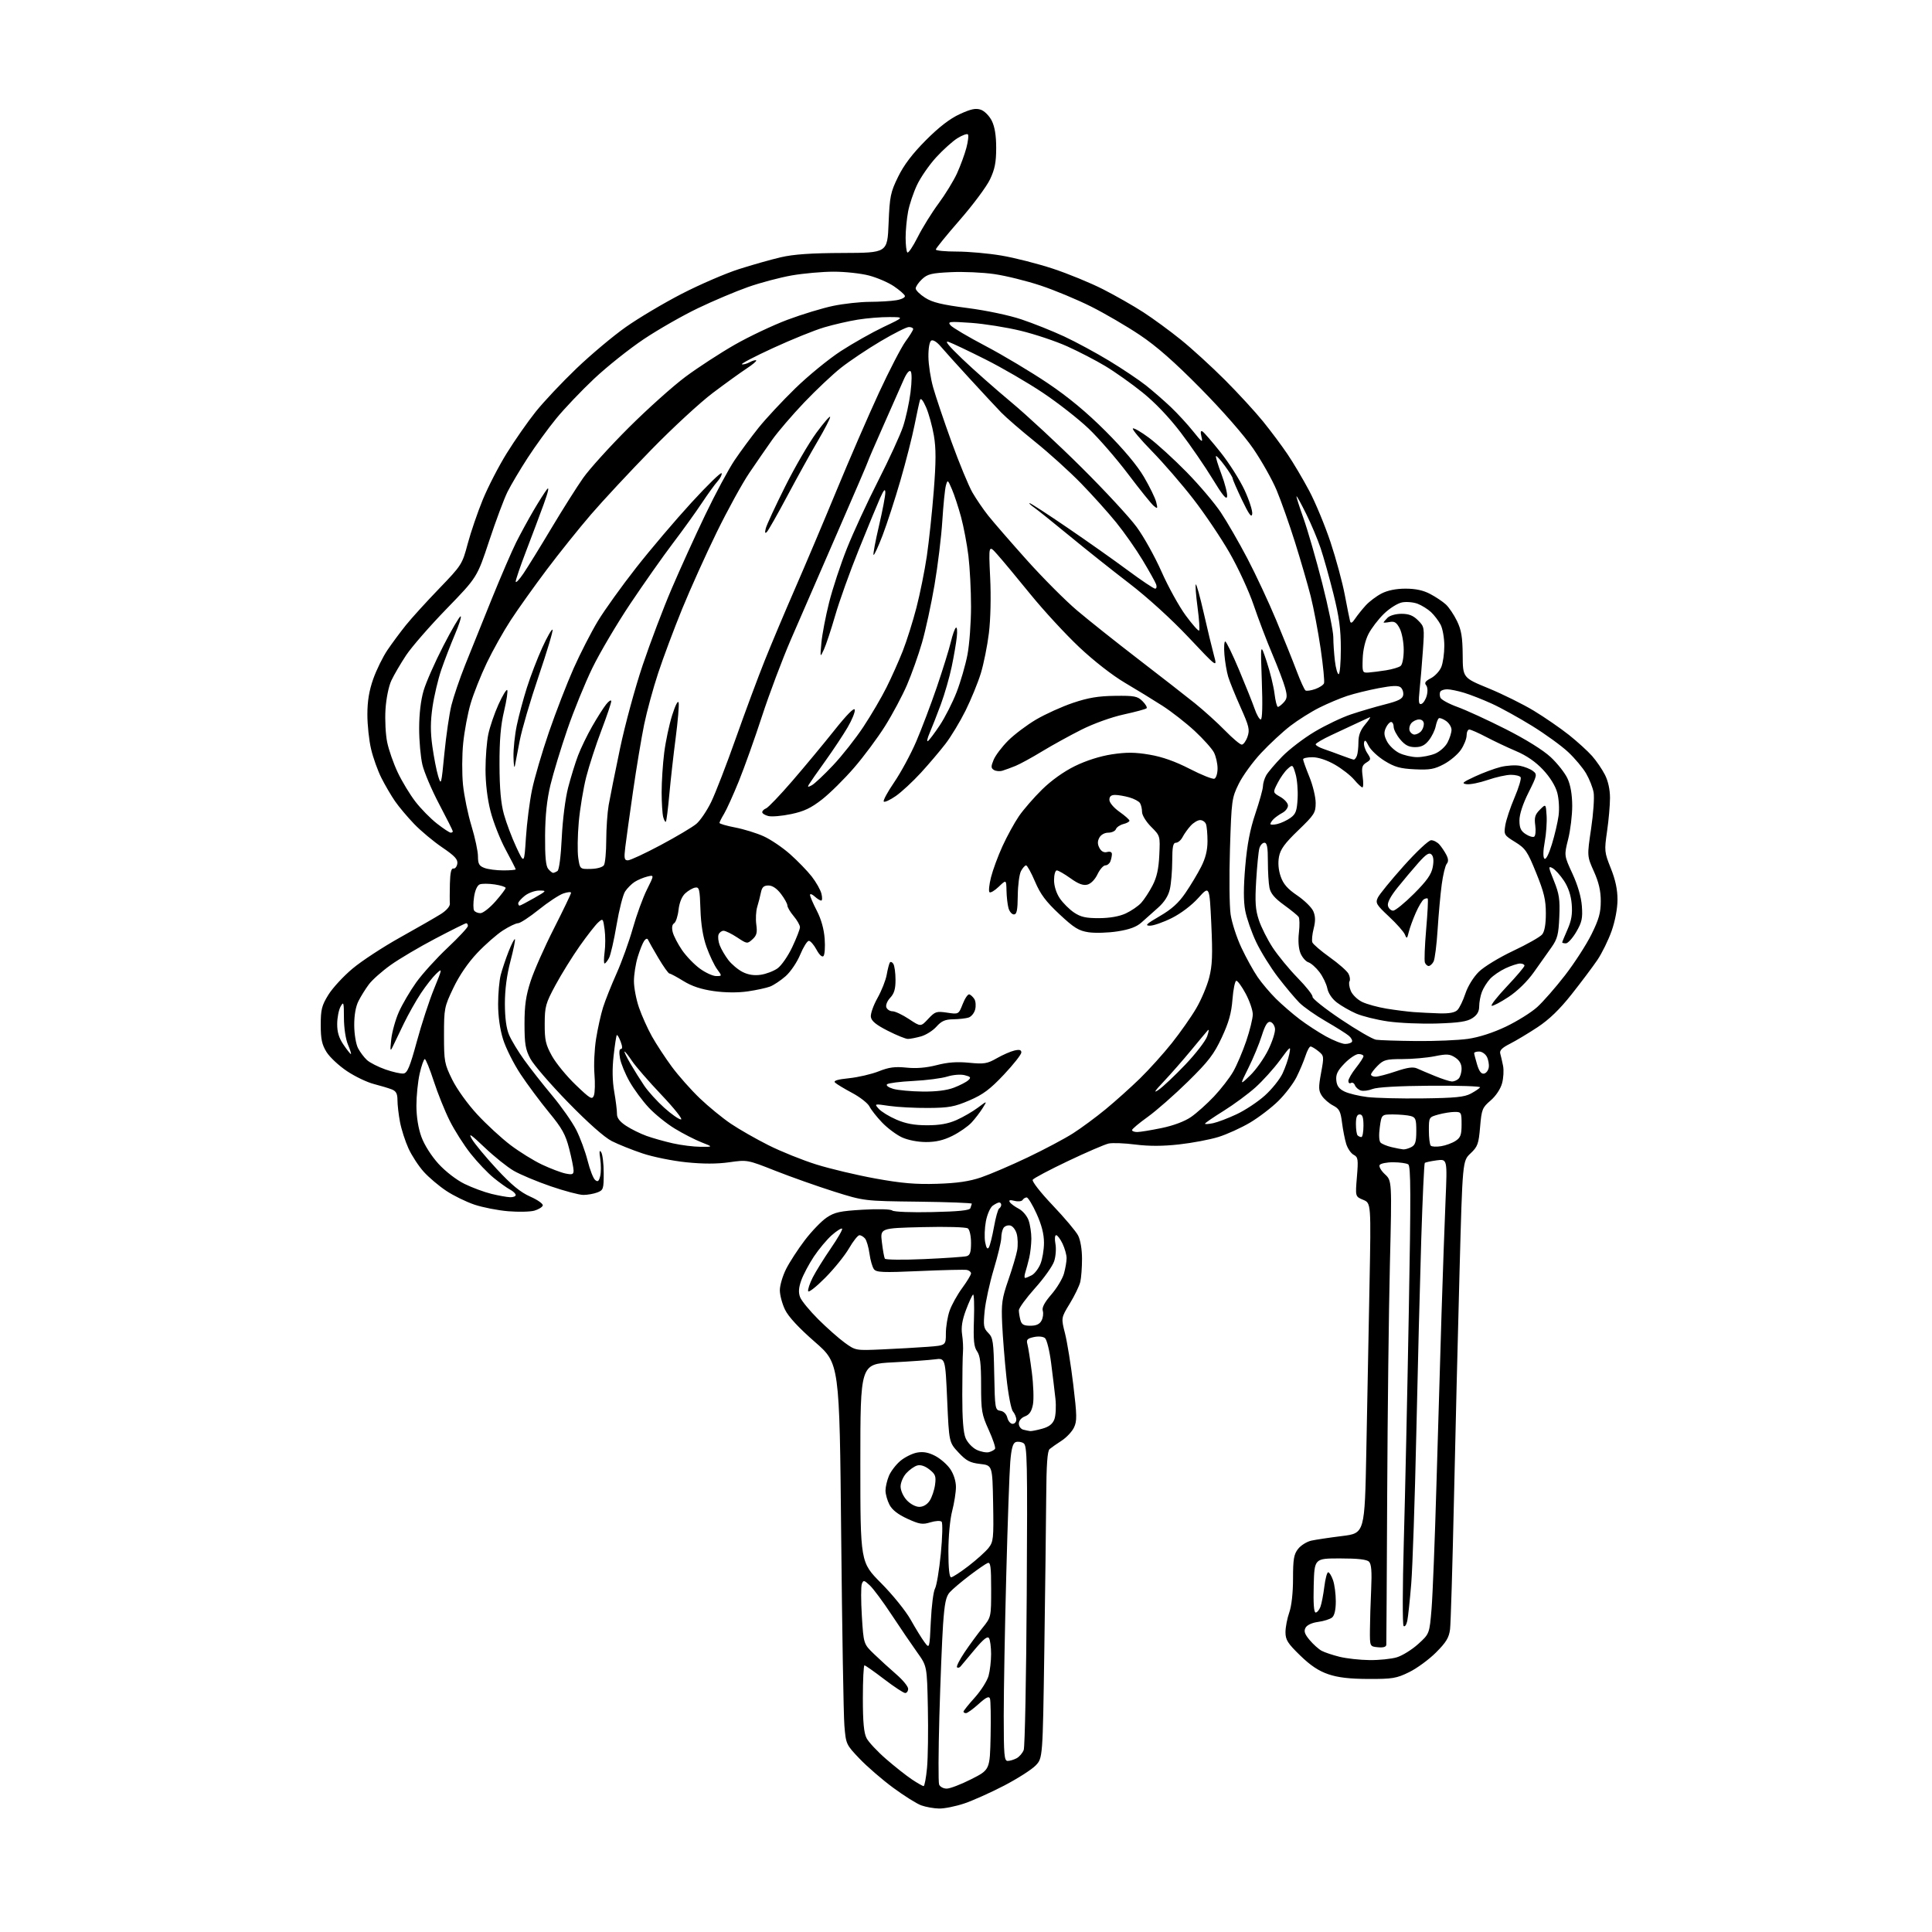 <?xml version="1.0" encoding="UTF-8" standalone="no"?>
<svg 
  version="1.1" 
  xmlns="http://www.w3.org/2000/svg" 
  xmlns:xlink="http://www.w3.org/1999/xlink" 
  xmlns:svg="http://www.w3.org/2000/svg"
  xmlns:rdf="http://www.w3.org/1999/02/22-rdf-syntax-ns#"
  xmlns:cc="http://creativecommons.org/ns#"
  xmlns:dc="http://purl.org/dc/elements/1.1/"
  viewBox="0 0 768 768"
  width="768"
  height="768"
>
<style>svg {background-color: white; }</style>"
<path stroke="none" fill="black" fill-rule="evenodd" d="M373.28,718.92C371.20,718.88 368.01,718.31 366.19,717.65C364.38,716.99 359.34,713.83 355.00,710.62C350.66,707.42 344.67,702.24 341.69,699.11C336.34,693.51 336.27,693.34 335.66,685.97C335.32,681.86 334.75,647.78 334.38,610.23C333.72,541.97 333.72,541.97 323.93,533.44C317.53,527.86 313.42,523.43 312.07,520.64C310.93,518.29 310.00,514.80 310.00,512.88C310.00,510.96 311.12,507.17 312.49,504.45C313.86,501.73 317.21,496.57 319.93,493.00C322.65,489.43 326.56,485.38 328.61,484.00C331.79,481.87 333.92,481.41 342.92,480.88C349.08,480.52 354.00,480.65 354.69,481.20C355.36,481.74 362.33,482.01 370.61,481.82C381.10,481.59 385.45,481.15 385.74,480.27C385.97,479.60 386.23,478.80 386.32,478.49C386.42,478.19 376.82,477.82 365.00,477.68C343.50,477.43 343.50,477.43 331.50,473.65C324.90,471.56 314.45,467.86 308.28,465.43C297.09,461.01 297.05,461.00 289.87,462.02C284.98,462.71 279.49,462.71 272.77,462.02C267.33,461.47 259.51,459.88 255.38,458.49C251.26,457.11 245.77,454.91 243.19,453.60C240.26,452.11 233.76,446.36 225.83,438.22C218.86,431.07 212.11,423.26 210.83,420.86C208.87,417.18 208.51,415.02 208.50,407.00C208.50,399.64 209.05,395.81 210.94,390.00C212.28,385.88 216.44,376.47 220.19,369.10C223.93,361.73 227.00,355.34 227.00,354.90C227.00,354.46 225.61,354.59 223.90,355.18C222.20,355.78 217.81,358.67 214.15,361.62C210.49,364.56 206.80,366.98 205.95,366.99C205.09,366.99 202.39,368.28 199.95,369.85C197.50,371.42 192.90,375.45 189.72,378.81C186.06,382.68 182.58,387.76 180.22,392.71C176.62,400.24 176.50,400.86 176.50,411.52C176.50,421.94 176.68,422.90 179.76,429.16C181.61,432.92 185.90,438.89 189.72,443.01C193.40,446.99 199.35,452.47 202.93,455.18C206.51,457.89 212.15,461.39 215.47,462.95C218.79,464.51 222.96,466.10 224.75,466.48C227.48,467.05 228.00,466.87 228.01,465.33C228.01,464.32 227.23,460.42 226.26,456.65C224.81,450.97 223.42,448.48 218.20,442.15C214.74,437.94 209.66,431.12 206.93,427.00C204.20,422.88 201.07,416.64 199.98,413.14C198.73,409.13 198.00,403.97 198.01,399.14C198.01,394.94 198.48,389.70 199.06,387.50C199.64,385.30 201.04,381.12 202.18,378.21C203.33,375.31 204.45,373.12 204.68,373.35C204.91,373.58 204.11,377.53 202.90,382.13C201.45,387.64 200.70,393.41 200.70,399.00C200.71,404.63 201.27,408.81 202.36,411.37C203.26,413.51 205.98,418.01 208.41,421.37C210.83,424.74 215.82,431.10 219.51,435.50C223.19,439.90 227.49,446.04 229.07,449.15C230.64,452.26 232.67,457.76 233.58,461.37C234.49,464.99 235.83,468.45 236.57,469.06C237.63,469.94 238.06,469.61 238.58,467.54C238.94,466.09 238.96,463.01 238.61,460.70C238.16,457.75 238.27,456.94 238.97,458.00C239.52,458.82 239.98,462.55 239.98,466.27C240.00,472.63 239.84,473.11 237.43,474.02C236.02,474.56 233.53,475.00 231.89,475.00C230.25,475.00 224.41,473.45 218.90,471.56C213.39,469.67 206.77,466.89 204.19,465.39C201.61,463.89 196.39,459.70 192.59,456.08C187.11,450.86 186.07,450.18 187.58,452.79C188.63,454.60 193.07,459.96 197.46,464.70C203.35,471.05 206.86,473.93 210.80,475.68C213.74,476.98 215.98,478.57 215.76,479.22C215.55,479.86 214.05,480.78 212.43,481.25C210.82,481.72 206.14,481.82 202.04,481.49C197.93,481.15 191.88,479.97 188.59,478.86C185.30,477.75 180.25,475.28 177.38,473.37C174.50,471.46 170.48,468.06 168.46,465.82C166.43,463.58 163.70,459.40 162.39,456.55C161.09,453.69 159.56,448.96 159.01,446.04C158.45,443.12 158.00,439.20 158.00,437.34C158.00,434.76 157.46,433.74 155.75,433.06C154.51,432.57 151.30,431.60 148.61,430.91C145.92,430.23 141.11,427.92 137.91,425.78C134.72,423.65 131.07,420.24 129.80,418.20C127.97,415.25 127.50,413.07 127.50,407.43C127.50,401.30 127.90,399.70 130.53,395.45C132.19,392.76 136.52,388.06 140.15,385.03C143.77,381.99 152.31,376.40 159.12,372.61C165.93,368.81 173.18,364.65 175.24,363.35C177.43,361.97 178.91,360.27 178.83,359.24C178.75,358.28 178.75,354.69 178.84,351.25C178.95,346.91 179.37,345.08 180.23,345.25C180.90,345.39 181.60,344.52 181.79,343.33C182.05,341.62 180.77,340.24 175.81,336.87C172.34,334.52 167.31,330.32 164.64,327.55C161.97,324.77 158.54,320.70 157.03,318.50C155.51,316.30 153.08,312.15 151.63,309.27C150.17,306.39 148.32,301.22 147.51,297.77C146.69,294.32 146.03,288.12 146.04,284.00C146.04,278.71 146.73,274.55 148.37,269.89C149.66,266.26 152.20,261.08 154.03,258.39C155.85,255.70 159.15,251.25 161.36,248.50C163.57,245.75 169.50,239.22 174.54,234.00C183.52,224.68 183.74,224.34 185.92,216.15C187.15,211.55 189.84,203.68 191.90,198.65C193.96,193.62 198.24,185.32 201.42,180.20C204.59,175.09 209.77,167.66 212.93,163.70C216.09,159.74 223.38,152.00 229.12,146.50C234.86,141.00 243.71,133.57 248.78,130.00C253.85,126.42 263.86,120.48 271.01,116.79C278.16,113.11 288.36,108.70 293.67,107.00C298.98,105.30 306.51,103.17 310.41,102.26C315.49,101.08 322.49,100.60 335.12,100.56C352.75,100.50 352.75,100.50 353.23,88.76C353.67,78.02 353.99,76.45 357.02,70.26C359.31,65.58 362.70,61.11 368.04,55.75C373.28,50.49 377.61,47.15 381.53,45.36C386.00,43.31 387.88,42.92 389.90,43.62C391.35,44.12 393.28,46.07 394.25,48.01C395.43,50.38 396.00,53.85 396.00,58.81C396.00,64.51 395.46,67.27 393.54,71.31C392.19,74.17 386.79,81.42 381.54,87.44C376.29,93.46 372.00,98.74 372.00,99.19C372.00,99.63 375.75,100.00 380.32,100.00C384.90,100.00 392.89,100.71 398.07,101.59C403.26,102.46 412.44,104.80 418.48,106.78C424.51,108.77 433.52,112.46 438.48,114.99C443.45,117.52 450.66,121.63 454.51,124.13C458.35,126.62 465.06,131.53 469.42,135.05C473.77,138.56 481.64,145.75 486.92,151.03C492.19,156.31 499.03,163.75 502.11,167.56C505.20,171.38 509.57,177.23 511.82,180.57C514.08,183.90 517.95,190.43 520.42,195.08C522.89,199.72 526.70,208.92 528.90,215.51C531.09,222.10 533.65,231.55 534.58,236.50C535.52,241.45 536.46,246.14 536.67,246.92C536.96,247.94 537.53,247.66 538.69,245.92C539.58,244.59 541.48,242.22 542.90,240.66C544.33,239.10 547.17,236.96 549.21,235.91C551.61,234.68 554.98,234.00 558.72,234.00C562.70,234.00 565.79,234.66 568.51,236.11C570.71,237.26 573.51,239.14 574.74,240.27C575.97,241.40 577.97,244.37 579.18,246.86C580.92,250.46 581.38,253.27 581.44,260.41C581.50,269.42 581.50,269.42 591.75,273.63C597.38,275.95 605.48,279.96 609.75,282.55C614.01,285.13 620.27,289.45 623.66,292.13C627.04,294.82 631.20,298.61 632.90,300.54C634.60,302.47 636.89,305.83 637.99,307.99C639.25,310.44 640.00,313.89 640.00,317.16C640.00,320.04 639.48,326.02 638.83,330.46C637.71,338.22 637.77,338.76 640.33,345.18C642.17,349.77 642.99,353.65 642.98,357.67C642.97,361.17 642.03,366.14 640.63,370.11C639.34,373.74 636.80,378.92 634.98,381.61C633.16,384.30 628.56,390.42 624.77,395.21C619.99,401.26 615.84,405.27 611.19,408.34C607.51,410.77 602.56,413.73 600.20,414.93C597.10,416.49 596.03,417.57 596.37,418.80C596.64,419.73 597.14,421.93 597.49,423.68C597.84,425.44 597.66,428.58 597.08,430.67C596.46,432.92 594.59,435.71 592.51,437.49C589.23,440.30 588.96,441.00 588.36,448.00C587.79,454.73 587.40,455.81 584.55,458.50C581.38,461.50 581.38,461.50 580.19,505.50C579.53,529.70 578.53,570.65 577.96,596.50C577.39,622.35 576.70,645.37 576.42,647.65C576.01,650.98 574.89,652.83 570.82,656.90C568.02,659.70 563.22,663.21 560.15,664.71C555.14,667.17 553.52,667.44 544.04,667.41C536.52,667.39 531.94,666.86 528.07,665.55C524.21,664.25 520.95,662.08 516.82,658.06C511.87,653.25 511.00,651.87 511.00,648.83C511.00,646.86 511.68,643.34 512.50,641.00C513.42,638.40 514.00,633.17 514.00,627.51C514.00,619.77 514.33,617.86 516.01,615.71C517.12,614.30 519.48,612.83 521.26,612.43C523.04,612.04 528.55,611.21 533.50,610.60C542.50,609.49 542.50,609.49 543.14,576.49C543.49,558.35 544.06,528.82 544.40,510.87C545.02,478.25 545.02,478.25 541.88,476.95C538.74,475.65 538.74,475.65 539.39,467.87C539.98,460.82 539.86,459.99 538.10,459.05C537.03,458.48 535.71,456.55 535.15,454.76C534.59,452.97 533.84,449.13 533.47,446.23C532.91,441.74 532.37,440.73 529.91,439.45C528.32,438.63 526.32,436.89 525.46,435.59C524.12,433.53 524.08,432.31 525.15,426.48C526.36,419.92 526.33,419.69 524.09,417.87C522.82,416.84 521.41,416.00 520.97,416.00C520.52,416.00 519.61,417.69 518.94,419.75C518.27,421.81 516.67,425.60 515.39,428.17C514.10,430.74 510.84,435.02 508.14,437.67C505.44,440.33 500.37,444.20 496.87,446.28C493.36,448.35 487.74,450.91 484.36,451.96C480.99,453.01 473.96,454.34 468.73,454.92C462.24,455.65 456.76,455.66 451.37,454.98C447.04,454.42 442.25,454.24 440.71,454.57C439.18,454.90 431.91,458.03 424.56,461.53C417.21,465.02 410.89,468.37 410.52,468.97C410.14,469.59 413.62,474.04 418.42,479.09C423.14,484.05 427.71,489.47 428.56,491.12C429.49,492.92 430.12,496.69 430.12,500.40C430.12,503.84 429.81,507.97 429.43,509.58C429.04,511.18 427.17,515.06 425.26,518.19C421.79,523.88 421.79,523.88 423.37,530.09C424.23,533.51 425.71,542.65 426.64,550.41C428.12,562.71 428.16,564.90 426.92,567.47C426.14,569.10 423.93,571.45 422.00,572.70C420.07,573.94 417.94,575.44 417.25,576.02C416.34,576.79 415.97,582.08 415.88,595.29C415.81,605.31 415.47,632.71 415.13,656.19C414.50,698.87 414.50,698.87 411.69,701.80C410.14,703.42 404.52,707.01 399.19,709.79C393.86,712.56 386.70,715.77 383.28,716.92C379.86,718.06 375.36,718.97 373.28,718.92zM376.33,711.00C377.65,711.00 382.05,709.31 386.11,707.25C393.50,703.50 393.50,703.50 393.78,690.05C393.93,682.65 393.82,675.97 393.52,675.19C393.12,674.15 391.94,674.72 388.99,677.39C386.79,679.38 384.55,681.00 384.00,681.00C383.45,681.00 383.00,680.73 383.00,680.40C383.00,680.07 385.01,677.55 387.48,674.82C389.94,672.08 392.41,668.19 392.97,666.17C393.53,664.15 393.98,660.25 393.98,657.50C393.97,654.75 393.60,651.92 393.15,651.20C392.55,650.27 390.97,651.53 387.48,655.70C384.82,658.89 382.28,661.92 381.84,662.43C381.40,662.95 380.76,663.10 380.43,662.77C380.10,662.44 381.45,659.77 383.42,656.83C385.39,653.90 388.58,649.55 390.50,647.17C394.00,642.84 394.00,642.84 394.00,631.82C394.00,622.79 393.75,620.88 392.61,621.32C391.84,621.62 388.58,623.86 385.36,626.32C382.14,628.77 378.63,631.74 377.56,632.93C376.02,634.63 375.47,637.29 374.88,645.79C374.48,651.68 373.82,668.03 373.42,682.12C373.02,696.22 372.97,708.48 373.31,709.37C373.66,710.27 375.01,711.00 376.33,711.00zM367.15,710.00C367.52,710.00 368.13,706.74 368.51,702.75C368.88,698.76 369.03,688.03 368.84,678.90C368.50,662.30 368.50,662.30 364.64,656.90C362.51,653.93 357.95,647.23 354.50,642.00C351.06,636.77 347.12,631.46 345.75,630.20C343.47,628.09 343.20,628.04 342.59,629.64C342.22,630.60 342.23,636.36 342.60,642.44C343.29,653.50 343.29,653.50 347.44,657.50C349.72,659.70 353.71,663.33 356.29,665.57C358.88,667.81 361.00,670.39 361.00,671.32C361.00,672.24 360.47,673.00 359.82,673.00C359.17,673.00 355.41,670.52 351.46,667.50C347.51,664.48 343.99,662.00 343.64,662.00C343.29,662.00 343.00,667.87 343.00,675.05C343.00,684.56 343.40,688.87 344.47,690.94C345.27,692.50 348.76,696.23 352.22,699.23C355.67,702.23 360.29,705.88 362.48,707.34C364.67,708.80 366.77,710.00 367.15,710.00zM400.57,700.00C401.43,700.00 403.02,699.52 404.11,698.94C405.20,698.36 406.48,696.87 406.94,695.65C407.41,694.42 407.95,666.71 408.14,634.07C408.46,580.32 408.34,574.62 406.88,573.70C406.00,573.14 404.58,572.95 403.73,573.27C402.61,573.70 402.02,575.91 401.59,581.18C401.26,585.21 400.54,605.49 400.00,626.25C399.45,647.02 399.00,672.11 399.00,682.00C399.00,697.67 399.20,700.00 400.57,700.00zM544.38,659.91C548.17,659.96 553.06,659.46 555.25,658.81C557.44,658.15 561.26,655.78 563.74,653.54C568.24,649.46 568.24,649.46 569.07,639.48C569.52,633.99 570.39,611.95 571.00,590.50C571.61,569.05 572.52,538.45 573.02,522.50C573.52,506.55 574.25,486.12 574.63,477.10C575.33,460.69 575.33,460.69 571.08,461.26C568.75,461.58 566.63,462.04 566.37,462.29C566.12,462.54 565.49,476.20 564.97,492.63C564.46,509.06 563.57,543.88 563.00,570.00C562.43,596.12 561.52,622.90 560.99,629.50C560.45,636.10 559.74,642.78 559.41,644.35C559.07,645.92 558.42,646.82 557.95,646.35C557.49,645.88 557.53,630.88 558.03,613.00C558.54,595.12 559.43,554.21 560.01,522.08C560.87,474.64 560.83,463.51 559.79,462.85C559.08,462.40 556.39,462.02 553.81,462.02C551.23,462.01 548.81,462.50 548.43,463.11C548.06,463.72 549.00,465.37 550.53,466.79C553.31,469.37 553.31,469.37 552.51,502.43C552.07,520.62 551.58,561.83 551.43,594.00C551.28,626.17 551.12,653.09 551.08,653.81C551.03,654.68 549.90,655.02 547.76,654.81C544.53,654.50 544.53,654.50 544.57,648.00C544.59,644.42 544.81,637.14 545.06,631.80C545.38,624.69 545.15,621.75 544.20,620.80C543.31,619.90 539.75,619.50 532.70,619.50C522.50,619.50 522.50,619.50 522.22,630.25C522.03,637.33 522.29,641.00 522.99,641.00C523.57,641.00 524.43,639.99 524.89,638.75C525.35,637.51 526.05,633.91 526.44,630.75C526.83,627.59 527.52,625.00 527.97,625.00C528.43,625.00 529.30,626.42 529.90,628.15C530.51,629.88 531.00,633.65 531.00,636.53C531.00,639.89 530.48,642.19 529.54,642.97C528.74,643.63 526.24,644.43 524.00,644.73C521.52,645.06 519.55,645.98 518.97,647.06C518.23,648.43 518.63,649.59 520.61,651.95C522.04,653.65 524.18,655.57 525.36,656.21C526.54,656.85 529.75,657.92 532.50,658.60C535.25,659.28 540.60,659.87 544.38,659.91zM370.02,644.48C370.30,638.44 371.05,632.59 371.68,631.48C372.31,630.37 373.35,624.13 373.99,617.61C374.63,611.06 374.77,605.37 374.30,604.90C373.83,604.43 371.84,604.54 369.85,605.15C366.71,606.12 365.53,605.93 360.69,603.72C356.94,602.00 354.63,600.19 353.57,598.14C352.71,596.47 352.00,593.94 352.00,592.52C352.00,591.10 352.61,588.47 353.36,586.67C354.11,584.88 356.15,582.21 357.89,580.74C359.63,579.28 362.61,577.79 364.51,577.43C366.97,576.97 369.04,577.34 371.73,578.73C373.80,579.80 376.51,582.16 377.75,583.98C379.11,585.98 380.00,588.80 380.00,591.10C380.00,593.19 379.32,597.49 378.50,600.66C377.64,603.97 377.00,610.79 377.00,616.71C377.00,623.39 377.38,627.00 378.08,627.00C378.67,627.00 381.79,624.97 385.01,622.49C388.23,620.01 391.81,616.79 392.96,615.33C394.90,612.85 395.03,611.60 394.78,597.58C394.50,582.50 394.50,582.50 389.62,581.94C385.57,581.47 384.11,580.70 381.00,577.37C377.26,573.35 377.26,573.35 376.52,556.58C375.78,539.81 375.78,539.81 371.64,540.36C369.36,540.66 361.76,541.21 354.75,541.57C342.00,542.24 342.00,542.24 342.00,581.63C342.00,621.01 342.00,621.01 350.25,629.31C354.82,633.91 360.06,640.39 362.00,643.85C363.93,647.29 366.40,651.31 367.50,652.79C369.50,655.47 369.50,655.47 370.02,644.48zM365.43,599.00C367.01,599.00 368.56,598.08 369.57,596.54C370.45,595.18 371.41,592.33 371.70,590.20C372.15,586.83 371.85,586.03 369.45,584.14C367.68,582.74 365.94,582.18 364.59,582.56C363.44,582.89 361.49,584.28 360.25,585.64C359.01,587.00 358.00,589.37 358.00,590.91C358.00,592.49 359.06,594.86 360.45,596.35C361.86,597.87 363.98,599.00 365.43,599.00zM393.12,577.26C394.17,576.98 395.26,576.38 395.55,575.93C395.83,575.47 394.70,572.08 393.03,568.41C390.24,562.25 390.00,560.85 390.00,550.58C390.00,542.02 389.63,538.92 388.41,537.18C387.14,535.37 386.89,532.80 387.16,524.55C387.35,518.85 387.19,514.38 386.81,514.61C386.44,514.85 385.16,517.62 383.98,520.77C382.46,524.84 382.02,527.66 382.45,530.50C382.78,532.70 382.94,535.85 382.79,537.50C382.65,539.15 382.52,546.80 382.52,554.50C382.51,563.97 382.93,569.52 383.84,571.67C384.57,573.41 386.53,575.49 388.19,576.30C389.85,577.10 392.07,577.53 393.12,577.26zM409.50,568.88C410.05,568.94 412.21,568.51 414.30,567.93C416.98,567.19 418.40,566.09 419.13,564.19C419.69,562.71 419.88,559.02 419.55,556.00C419.22,552.98 418.45,546.56 417.83,541.76C417.22,536.95 416.12,532.52 415.40,531.92C414.63,531.28 412.79,531.11 410.95,531.51C408.35,532.08 407.92,532.56 408.41,534.35C408.74,535.53 409.53,540.55 410.17,545.50C410.81,550.45 411.01,556.21 410.61,558.30C410.09,561.04 409.21,562.35 407.45,563.02C406.00,563.57 405.00,564.75 405.00,565.90C405.00,566.98 405.79,568.06 406.75,568.31C407.71,568.56 408.95,568.82 409.50,568.88zM402.52,566.00C403.33,566.00 404.00,565.25 404.00,564.33C404.00,563.41 403.40,561.95 402.67,561.08C401.92,560.19 400.78,554.24 400.07,547.50C399.37,540.90 398.61,531.36 398.38,526.31C398.01,518.15 398.28,516.18 400.83,508.81C402.41,504.24 403.99,498.93 404.34,497.00C404.69,495.07 404.61,492.15 404.17,490.50C403.71,488.82 402.56,487.35 401.55,487.15C400.55,486.96 399.36,487.41 398.89,488.15C398.42,488.89 398.02,490.66 398.02,492.09C398.01,493.51 396.67,499.11 395.04,504.53C393.41,509.95 391.79,517.39 391.42,521.07C390.84,527.03 390.99,527.99 392.85,529.85C394.75,531.75 394.97,533.28 395.22,546.22C395.49,559.98 395.58,560.51 397.66,560.81C398.97,560.99 400.05,562.07 400.43,563.56C400.76,564.90 401.70,566.00 402.52,566.00zM350.82,536.40C356.69,536.14 364.76,535.68 368.75,535.38C376.00,534.83 376.00,534.83 376.00,530.04C376.00,527.41 376.67,523.35 377.49,521.02C378.31,518.69 380.56,514.64 382.49,512.01C384.42,509.38 386.00,506.76 386.00,506.19C386.00,505.62 385.25,505.00 384.34,504.82C383.43,504.65 374.99,504.84 365.59,505.26C350.88,505.91 348.34,505.81 347.39,504.50C346.77,503.67 345.98,500.90 345.63,498.34C345.28,495.79 344.49,493.09 343.88,492.35C343.26,491.61 342.25,491.01 341.63,491.02C341.01,491.03 339.15,493.37 337.50,496.22C335.85,499.07 331.61,504.33 328.07,507.90C324.53,511.48 321.47,513.90 321.26,513.28C321.05,512.66 321.87,510.20 323.07,507.82C324.28,505.45 327.52,500.23 330.27,496.23C333.03,492.22 335.04,488.71 334.75,488.41C334.45,488.12 332.62,489.27 330.67,490.98C328.73,492.69 325.52,496.53 323.53,499.51C321.55,502.50 319.29,506.77 318.50,509.00C317.47,511.91 317.35,513.78 318.05,515.64C318.59,517.06 321.84,521.02 325.27,524.44C328.70,527.85 333.44,532.05 335.82,533.77C340.13,536.88 340.13,536.88 350.82,536.40zM409.58,527.00C411.93,527.00 413.26,526.39 414.02,524.96C414.62,523.84 414.85,522.09 414.52,521.06C414.12,519.79 415.19,517.75 417.92,514.59C420.12,512.06 422.38,508.30 422.95,506.24C423.52,504.18 423.99,501.44 423.99,500.15C424.00,498.86 423.27,496.27 422.39,494.40C421.50,492.53 420.35,491.00 419.84,491.00C419.32,491.00 419.19,492.52 419.55,494.43C419.91,496.32 419.68,499.45 419.04,501.37C418.41,503.30 414.99,508.11 411.44,512.06C407.90,516.02 405.01,519.98 405.01,520.87C405.02,521.77 405.30,523.51 405.63,524.75C406.10,526.52 406.95,527.00 409.58,527.00zM407.50,508.00C407.85,508.00 409.04,507.51 410.15,506.92C411.26,506.33 412.81,504.31 413.58,502.45C414.36,500.59 415.00,496.79 415.00,494.01C415.00,490.56 414.07,486.91 412.06,482.48C410.45,478.92 408.67,476.00 408.12,476.00C407.57,476.00 406.84,476.45 406.50,477.00C406.16,477.56 404.71,477.72 403.29,477.36C401.47,476.90 400.91,477.05 401.41,477.86C401.81,478.50 403.40,479.67 404.95,480.48C406.53,481.29 408.27,483.35 408.89,485.12C409.50,486.87 409.99,490.14 409.98,492.40C409.96,494.65 409.58,498.07 409.13,500.00C408.68,501.93 407.98,504.51 407.59,505.75C407.19,506.99 407.15,508.00 407.50,508.00zM367.36,500.51C375.69,500.14 383.29,499.62 384.25,499.35C385.61,498.98 386.00,497.78 386.00,494.06C386.00,491.37 385.45,488.83 384.75,488.32C384.04,487.79 376.21,487.56 366.69,487.80C349.88,488.21 349.88,488.21 350.57,493.85C350.94,496.96 351.47,499.88 351.74,500.34C352.01,500.80 359.04,500.88 367.36,500.51zM393.08,495.87C393.53,495.14 394.45,491.48 395.12,487.73C395.79,483.98 396.71,480.68 397.17,480.40C397.63,480.11 398.00,479.46 398.00,478.94C398.00,478.42 397.64,478.00 397.19,478.00C396.75,478.00 395.58,478.59 394.60,479.30C393.62,480.02 392.40,482.81 391.90,485.51C391.40,488.20 391.27,491.93 391.62,493.80C392.06,496.13 392.52,496.78 393.08,495.87zM202.75,475.91C203.99,475.96 205.00,475.57 205.00,475.04C205.00,474.50 203.99,473.53 202.75,472.88C201.51,472.22 198.57,470.12 196.22,468.20C193.87,466.28 189.76,461.97 187.10,458.61C184.43,455.25 180.68,449.35 178.76,445.50C176.83,441.65 173.98,434.56 172.42,429.75C170.86,424.94 169.26,421.00 168.86,421.00C168.47,421.00 167.55,423.59 166.83,426.75C166.11,429.91 165.53,435.65 165.53,439.50C165.54,443.95 166.26,448.48 167.52,451.93C168.69,455.14 171.47,459.52 174.31,462.64C177.09,465.68 181.46,469.06 184.66,470.62C187.70,472.11 192.51,473.89 195.35,474.58C198.18,475.27 201.51,475.87 202.75,475.91zM372.50,470.58C380.48,470.33 385.28,469.63 390.00,468.03C393.57,466.81 401.91,463.24 408.51,460.09C415.12,456.94 423.22,452.64 426.51,450.54C429.81,448.43 435.65,444.12 439.50,440.95C443.35,437.78 449.48,432.28 453.13,428.73C456.78,425.17 462.50,418.82 465.85,414.61C469.19,410.40 473.55,404.20 475.52,400.82C477.50,397.45 479.82,391.96 480.67,388.63C481.92,383.76 482.08,379.62 481.51,367.30C480.79,352.02 480.79,352.02 476.35,356.95C473.74,359.86 469.41,363.14 465.80,364.94C462.43,366.62 458.51,367.99 457.09,367.98C454.98,367.96 455.71,367.26 461.00,364.19C465.73,361.45 468.52,358.94 471.23,354.96C473.29,351.96 476.10,347.27 477.48,344.55C479.22,341.14 480.00,337.99 480.00,334.39C480.00,331.51 479.73,328.45 479.39,327.58C479.06,326.71 478.01,326.00 477.07,326.00C476.12,326.00 474.43,327.01 473.30,328.25C472.17,329.49 470.73,331.51 470.09,332.75C469.45,333.99 468.27,335.00 467.46,335.00C466.32,335.00 465.99,336.56 465.98,342.25C465.96,346.24 465.54,351.30 465.03,353.50C464.41,356.17 462.84,358.62 460.30,360.87C458.21,362.72 455.26,365.35 453.74,366.71C451.79,368.46 448.99,369.50 444.20,370.24C440.47,370.82 435.31,370.97 432.74,370.59C428.80,370.00 426.96,368.86 421.13,363.41C415.76,358.39 413.58,355.49 411.45,350.47C409.94,346.91 408.33,344.00 407.89,344.00C407.44,344.00 406.53,345.01 405.87,346.25C405.20,347.49 404.62,351.88 404.58,356.00C404.52,361.86 404.18,363.50 403.05,363.50C402.24,363.50 401.28,362.38 400.89,361.00C400.51,359.62 400.15,356.50 400.10,354.06C400.00,349.63 400.00,349.63 397.01,352.49C395.37,354.07 393.71,355.04 393.33,354.66C392.94,354.28 393.22,351.61 393.94,348.73C394.66,345.85 396.72,340.27 398.52,336.33C400.33,332.38 403.27,327.02 405.06,324.41C406.86,321.80 410.98,317.05 414.23,313.86C417.89,310.25 422.85,306.71 427.31,304.52C431.81,302.32 437.30,300.58 442.00,299.86C447.80,298.99 451.19,299.01 456.95,299.99C461.99,300.84 467.16,302.67 472.94,305.64C477.63,308.06 482.04,309.81 482.74,309.55C483.43,309.28 484.00,307.45 484.00,305.48C484.00,303.51 483.35,300.65 482.56,299.11C481.76,297.58 478.31,293.73 474.89,290.55C471.46,287.38 465.70,282.88 462.08,280.55C458.46,278.22 451.74,274.11 447.16,271.41C442.22,268.50 434.80,262.72 428.99,257.24C423.59,252.15 414.87,242.70 409.62,236.24C404.37,229.78 398.48,222.70 396.52,220.50C392.98,216.50 392.98,216.50 393.60,229.50C393.98,237.21 393.77,246.23 393.10,251.69C392.48,256.74 391.03,263.94 389.88,267.69C388.73,271.43 385.99,278.10 383.81,282.50C381.62,286.90 378.04,292.83 375.85,295.67C373.66,298.52 369.25,303.72 366.04,307.22C362.82,310.72 358.34,314.88 356.08,316.44C353.82,318.01 351.67,319.00 351.31,318.64C350.95,318.28 352.81,314.83 355.45,310.97C358.09,307.11 362.02,299.85 364.18,294.84C366.33,289.83 370.04,280.05 372.41,273.12C374.77,266.18 377.27,258.14 377.96,255.25C378.64,252.36 379.56,249.77 380.01,249.50C380.45,249.22 380.60,250.91 380.34,253.25C380.09,255.59 379.18,260.88 378.32,265.00C377.47,269.12 375.52,275.88 374.00,280.00C372.47,284.12 370.47,289.23 369.56,291.34C368.64,293.45 368.33,294.92 368.85,294.59C369.37,294.27 371.50,291.44 373.58,288.31C375.66,285.17 378.67,279.26 380.26,275.16C381.85,271.06 383.79,264.36 384.58,260.27C385.36,256.17 386.00,247.56 386.00,241.14C386.00,234.71 385.53,225.63 384.96,220.97C384.39,216.31 383.07,209.35 382.03,205.50C380.98,201.65 379.36,196.70 378.41,194.50C376.76,190.64 376.68,190.59 376.01,193.00C375.62,194.38 374.99,200.68 374.59,207.00C374.20,213.32 372.80,224.80 371.49,232.50C370.18,240.20 367.94,250.55 366.50,255.50C365.07,260.45 362.38,268.01 360.54,272.29C358.69,276.58 354.78,283.91 351.84,288.60C348.90,293.28 343.35,300.75 339.50,305.20C335.65,309.66 329.94,315.31 326.81,317.76C322.40,321.21 319.61,322.54 314.48,323.61C310.83,324.38 306.76,324.73 305.43,324.39C304.09,324.06 303.00,323.37 303.00,322.86C303.00,322.35 303.68,321.67 304.52,321.35C305.36,321.03 310.05,316.13 314.95,310.45C319.85,304.78 327.37,295.72 331.66,290.33C336.66,284.05 339.59,281.10 339.79,282.13C339.96,283.02 338.68,286.17 336.95,289.12C335.22,292.08 331.23,298.10 328.08,302.50C324.92,306.90 321.98,311.11 321.55,311.85C320.92,312.92 321.16,312.98 322.70,312.16C323.77,311.59 327.57,308.02 331.15,304.22C334.73,300.43 340.16,293.54 343.22,288.91C346.28,284.29 350.41,277.25 352.39,273.27C354.38,269.30 357.29,262.77 358.87,258.77C360.44,254.77 362.89,247.00 364.31,241.50C365.73,236.00 367.59,226.78 368.44,221.00C369.28,215.22 370.52,203.61 371.18,195.18C372.10,183.48 372.11,178.27 371.23,173.11C370.59,169.39 369.20,164.36 368.14,161.92C366.92,159.13 366.03,158.05 365.72,159.00C365.45,159.82 364.47,164.32 363.54,169.00C362.61,173.68 360.09,183.57 357.93,191.00C355.78,198.43 352.59,208.22 350.86,212.77C349.12,217.31 347.50,220.83 347.25,220.58C347.00,220.34 347.97,215.15 349.40,209.05C350.83,202.95 351.97,196.96 351.93,195.73C351.88,194.10 351.32,194.71 349.84,198.00C348.74,200.47 344.93,209.69 341.39,218.48C337.84,227.27 333.61,239.07 331.99,244.71C330.36,250.34 328.34,256.42 327.51,258.22C325.99,261.49 325.99,261.49 326.52,255.50C326.82,252.20 328.20,245.00 329.58,239.50C330.96,234.00 334.15,224.32 336.67,218.00C339.19,211.68 344.79,199.55 349.11,191.07C353.43,182.58 357.87,172.90 358.98,169.57C360.09,166.23 361.42,160.12 361.94,156.00C362.50,151.51 362.52,148.13 361.98,147.59C361.43,147.04 360.31,148.43 359.16,151.09C358.10,153.51 354.49,161.70 351.12,169.28C347.75,176.86 345.00,183.25 345.00,183.47C345.00,183.70 339.55,196.40 332.88,211.69C326.22,226.99 317.92,246.08 314.44,254.11C310.96,262.15 305.79,275.87 302.94,284.61C300.09,293.35 295.94,305.00 293.71,310.50C291.48,316.00 288.83,321.85 287.83,323.50C286.83,325.15 286.01,326.78 286.00,327.12C286.00,327.46 288.81,328.28 292.25,328.94C295.69,329.60 300.77,331.17 303.55,332.43C306.33,333.68 311.06,336.88 314.05,339.53C317.05,342.19 320.93,346.19 322.68,348.43C324.42,350.67 326.16,353.74 326.53,355.25C326.91,356.76 326.87,358.00 326.44,358.00C326.01,358.00 324.83,357.26 323.83,356.35C322.82,355.43 322.00,355.17 322.00,355.75C322.00,356.34 323.21,359.15 324.69,362.01C326.43,365.36 327.54,369.32 327.82,373.17C328.06,376.46 327.84,379.56 327.34,380.06C326.80,380.60 325.68,379.57 324.56,377.48C323.53,375.57 322.16,374.00 321.53,374.00C320.89,374.00 319.35,376.46 318.10,379.47C316.85,382.49 314.26,386.32 312.31,388.04C310.37,389.74 307.59,391.60 306.14,392.16C304.69,392.72 300.69,393.59 297.25,394.09C293.31,394.66 288.32,394.62 283.75,393.98C278.73,393.27 275.02,392.04 271.68,389.98C269.03,388.34 266.53,387.00 266.12,387.00C265.71,387.00 263.72,384.21 261.70,380.80C259.68,377.39 257.84,374.13 257.59,373.55C257.33,372.92 256.72,373.10 256.07,374.00C255.48,374.82 254.32,377.72 253.50,380.43C252.67,383.14 252.00,387.46 252.00,390.02C252.00,392.59 252.90,397.32 254.01,400.53C255.12,403.75 257.42,408.88 259.13,411.94C260.84,415.00 264.40,420.43 267.04,424.02C269.68,427.60 274.69,433.25 278.17,436.58C281.65,439.91 287.20,444.45 290.50,446.68C293.80,448.91 300.55,452.77 305.50,455.25C310.45,457.74 319.00,461.18 324.50,462.90C330.00,464.62 340.57,467.13 348.00,468.48C358.44,470.37 363.99,470.85 372.50,470.58zM557.82,456.90C558.54,456.95 560.00,456.53 561.07,455.96C562.61,455.14 563.00,453.85 563.00,449.58C563.00,444.88 562.73,444.16 560.75,443.63C559.51,443.30 556.40,443.02 553.84,443.01C549.19,443.00 549.19,443.00 548.49,448.09C548.06,451.17 548.19,453.59 548.80,454.20C549.36,454.76 551.32,455.57 553.16,456.00C555.00,456.44 557.09,456.84 557.82,456.90zM278.50,455.87C283.50,455.91 283.50,455.91 278.86,454.09C276.30,453.09 271.54,450.65 268.27,448.66C265.00,446.68 260.32,442.90 257.87,440.27C255.42,437.65 252.01,433.02 250.29,430.00C248.57,426.98 246.85,422.81 246.47,420.75C246.04,418.41 246.16,417.00 246.80,417.00C247.48,417.00 247.45,416.00 246.71,414.04C246.09,412.41 245.41,411.26 245.19,411.47C244.97,411.69 244.40,415.39 243.92,419.69C243.33,424.89 243.42,429.67 244.17,434.00C244.80,437.57 245.28,441.54 245.26,442.80C245.22,444.38 246.36,445.87 248.85,447.51C250.86,448.84 254.53,450.65 257.00,451.54C259.48,452.43 264.20,453.76 267.50,454.50C270.80,455.24 275.75,455.86 278.50,455.87zM572.86,455.63C574.70,455.34 577.29,454.39 578.61,453.52C580.60,452.22 581.00,451.12 581.00,446.98C581.00,442.21 580.88,442.00 578.25,442.01C576.74,442.01 573.81,442.48 571.75,443.05C568.02,444.09 568.00,444.12 568.00,449.38C568.00,452.29 568.34,455.01 568.75,455.42C569.16,455.84 571.01,455.93 572.86,455.63zM368.05,453.98C364.78,453.97 360.85,453.19 358.50,452.10C356.30,451.07 352.76,448.43 350.64,446.21C348.52,444.00 346.26,441.13 345.62,439.84C344.99,438.56 341.88,436.12 338.72,434.44C335.57,432.76 332.51,430.91 331.94,430.34C331.20,429.60 332.89,429.08 337.49,428.61C341.12,428.24 346.43,427.00 349.30,425.87C353.38,424.24 355.76,423.93 360.37,424.40C364.29,424.80 368.27,424.46 372.37,423.40C376.72,422.27 380.45,421.99 385.22,422.46C391.20,423.04 392.42,422.85 396.22,420.68C398.58,419.33 401.74,417.95 403.25,417.60C405.26,417.13 406.00,417.35 406.00,418.38C406.00,419.16 402.89,423.11 399.09,427.15C393.56,433.02 390.79,435.09 385.34,437.43C379.44,439.96 377.20,440.38 369.00,440.43C363.77,440.47 356.80,440.10 353.50,439.62C347.51,438.73 347.50,438.74 349.32,440.77C350.32,441.90 353.47,443.83 356.32,445.06C360.04,446.67 363.47,447.31 368.50,447.31C373.46,447.32 376.88,446.71 380.23,445.23C382.84,444.07 386.66,441.86 388.73,440.31C392.48,437.50 392.48,437.50 390.61,440.50C389.58,442.15 387.59,444.74 386.18,446.26C384.77,447.77 381.36,450.14 378.61,451.51C375.05,453.28 372.00,453.99 368.05,453.98zM541.17,452.00C541.62,452.00 542.00,449.98 542.00,447.50C542.00,444.17 541.61,443.00 540.50,443.00C539.43,443.00 539.00,444.09 539.00,446.83C539.00,448.94 539.30,450.97 539.67,451.33C540.03,451.70 540.71,452.00 541.17,452.00zM452.04,450.00C453.17,450.00 457.52,449.29 461.73,448.42C466.45,447.45 470.92,445.77 473.43,444.04C475.67,442.50 479.78,438.82 482.57,435.87C485.35,432.92 488.79,428.48 490.21,426.00C491.63,423.52 493.96,418.05 495.40,413.83C496.83,409.61 498.00,404.84 498.00,403.22C498.00,401.60 496.74,397.92 495.20,395.03C493.66,392.15 491.97,389.83 491.45,389.87C490.93,389.92 490.25,393.23 489.93,397.23C489.51,402.72 488.46,406.45 485.66,412.45C482.54,419.13 480.39,421.92 472.22,429.95C466.87,435.20 459.69,441.51 456.25,443.98C452.81,446.44 450.00,448.80 450.00,449.23C450.00,449.65 450.92,450.00 452.04,450.00zM482.25,446.48C484.04,446.10 488.26,444.49 491.64,442.90C495.02,441.31 500.05,437.97 502.81,435.48C505.58,432.99 508.74,429.05 509.83,426.73C510.93,424.40 512.13,420.93 512.51,419.00C513.17,415.61 513.05,415.69 508.76,421.51C506.32,424.82 501.96,429.65 499.07,432.25C496.18,434.85 490.48,439.05 486.41,441.59C482.33,444.13 479.00,446.42 479.00,446.68C479.00,446.94 480.46,446.85 482.25,446.48zM270.71,445.00C271.53,445.00 268.04,440.61 262.96,435.25C257.87,429.89 252.60,423.81 251.23,421.75C249.86,419.69 248.53,418.00 248.27,418.00C248.02,418.00 249.05,420.14 250.56,422.75C252.08,425.36 254.58,429.35 256.12,431.62C257.66,433.89 261.23,437.82 264.07,440.37C266.90,442.92 269.89,445.00 270.71,445.00zM236.08,435.48C236.50,434.39 236.60,430.55 236.30,426.95C236.00,423.35 236.29,417.05 236.95,412.95C237.60,408.85 238.85,403.25 239.71,400.50C240.57,397.75 242.99,391.67 245.08,387.00C247.17,382.32 250.09,374.22 251.56,369.00C253.03,363.77 255.55,356.86 257.16,353.63C260.09,347.76 260.09,347.76 257.30,348.45C255.76,348.83 253.49,349.79 252.26,350.58C251.03,351.38 249.33,353.09 248.48,354.39C247.63,355.69 246.11,361.68 245.09,367.71C244.08,373.73 242.73,379.64 242.09,380.83C241.45,382.02 240.66,383.00 240.33,383.00C240.00,383.00 240.01,380.98 240.34,378.50C240.68,376.02 240.68,371.96 240.34,369.47C239.73,365.04 239.68,364.98 237.75,366.72C236.67,367.70 233.38,371.91 230.44,376.08C227.50,380.26 223.17,387.23 220.82,391.58C216.89,398.87 216.55,400.10 216.53,407.00C216.50,413.44 216.91,415.24 219.40,419.74C221.00,422.62 225.23,427.79 228.81,431.22C234.65,436.83 235.39,437.26 236.08,435.48zM565.50,436.63C578.42,436.47 582.11,436.11 584.69,434.72C586.44,433.78 588.09,432.66 588.36,432.23C588.63,431.80 579.77,431.51 568.67,431.59C556.04,431.68 547.42,432.17 545.62,432.89C544.03,433.53 541.94,433.80 540.96,433.49C539.98,433.18 538.92,432.24 538.60,431.40C538.28,430.56 537.56,430.15 537.01,430.50C536.45,430.84 536.00,430.48 536.00,429.70C536.00,428.91 537.35,426.58 539.00,424.50C540.65,422.42 542.00,420.34 542.00,419.86C542.00,419.39 541.12,419.00 540.05,419.00C538.97,419.00 536.48,420.67 534.50,422.70C531.70,425.58 530.97,427.08 531.20,429.45C531.42,431.69 532.29,432.86 534.50,433.92C536.15,434.71 540.20,435.68 543.50,436.09C546.80,436.49 556.70,436.74 565.50,436.63zM460.54,433.24C462.21,432.10 466.98,427.61 471.13,423.26C475.28,418.91 479.21,413.82 479.87,411.95C480.52,410.08 480.65,408.99 480.16,409.52C479.67,410.06 476.66,413.65 473.49,417.50C470.31,421.35 465.42,426.93 462.61,429.91C458.95,433.78 458.36,434.72 460.54,433.24zM366.73,433.91C372.16,433.97 376.41,433.44 379.23,432.35C381.58,431.45 384.13,430.13 384.91,429.41C386.09,428.32 385.87,428.00 383.47,427.40C381.85,427.00 378.87,427.23 376.56,427.95C374.33,428.65 368.23,429.44 363.00,429.70C357.77,429.96 353.10,430.56 352.61,431.02C352.12,431.50 353.21,432.30 355.11,432.85C356.98,433.38 362.20,433.86 366.73,433.91zM496.95,427.50C499.24,425.30 502.47,420.74 504.14,417.36C505.80,413.98 507.02,410.16 506.83,408.87C506.65,407.58 505.80,406.39 504.94,406.22C503.83,406.01 502.87,407.58 501.57,411.71C500.57,414.90 498.19,420.65 496.27,424.50C492.79,431.50 492.79,431.50 496.95,427.50zM577.05,429.90C577.90,429.96 579.14,429.46 579.80,428.80C580.46,428.14 581.00,426.35 581.00,424.82C581.00,422.96 580.17,421.50 578.47,420.39C576.30,418.97 575.15,418.89 570.31,419.87C567.20,420.49 561.43,421.00 557.47,421.00C551.03,421.00 550.00,421.28 547.64,423.64C546.19,425.09 545.00,426.66 545.00,427.14C545.00,427.61 545.81,428.00 546.81,428.00C547.80,428.00 551.44,427.05 554.89,425.88C559.55,424.31 561.74,424.01 563.34,424.74C564.53,425.29 567.75,426.65 570.50,427.77C573.25,428.89 576.20,429.85 577.05,429.90zM160.40,426.74C161.93,426.55 162.95,424.11 165.70,414.00C167.57,407.12 170.64,397.72 172.53,393.10C175.88,384.87 175.90,384.75 173.42,387.07C172.04,388.37 169.30,391.85 167.34,394.80C165.38,397.75 162.33,403.17 160.55,406.83C158.78,410.50 156.79,414.62 156.14,416.00C155.12,418.16 155.04,417.77 155.52,413.18C155.83,410.25 157.19,405.36 158.54,402.31C159.89,399.26 162.99,393.97 165.43,390.55C167.86,387.14 173.49,380.93 177.93,376.75C182.37,372.57 186.00,368.67 186.00,368.08C186.00,367.49 185.70,367.00 185.34,367.00C184.98,367.00 179.47,369.74 173.11,373.08C166.74,376.42 158.72,381.16 155.29,383.61C151.86,386.06 147.97,389.51 146.65,391.28C145.32,393.05 143.46,396.04 142.51,397.92C141.40,400.10 140.79,403.58 140.81,407.57C140.83,411.04 141.50,415.07 142.32,416.66C143.13,418.22 144.74,420.36 145.90,421.41C147.05,422.45 150.36,424.13 153.25,425.14C156.14,426.15 159.35,426.87 160.40,426.74zM589.92,426.78C590.79,426.61 591.64,425.49 591.81,424.29C591.98,423.09 591.63,421.18 591.03,420.05C590.42,418.92 589.05,418.00 587.96,418.00C586.88,418.00 586.00,418.29 586.00,418.63C586.00,418.98 586.53,421.03 587.17,423.17C587.97,425.85 588.84,426.99 589.92,426.78zM139.49,419.00C139.71,419.00 139.19,417.31 138.32,415.25C137.40,413.07 136.73,408.62 136.72,404.62C136.71,398.39 136.58,397.97 135.39,400.12C134.66,401.43 134.05,404.53 134.04,407.02C134.01,410.25 134.72,412.60 136.54,415.27C137.93,417.32 139.26,419.00 139.49,419.00zM534.69,414.98C535.90,414.99 537.12,414.61 537.42,414.13C537.71,413.66 537.18,412.60 536.23,411.77C535.28,410.95 531.15,408.35 527.06,405.99C522.97,403.63 518.23,400.30 516.53,398.60C514.83,396.89 511.02,392.35 508.06,388.50C505.10,384.65 501.19,378.35 499.36,374.50C497.53,370.65 495.57,365.03 495.00,362.02C494.28,358.23 494.29,352.77 495.01,344.37C495.76,335.67 496.91,329.70 499.03,323.41C500.66,318.58 502.02,313.70 502.04,312.56C502.05,311.43 502.63,309.48 503.32,308.24C504.01,307.00 506.87,303.63 509.68,300.74C512.48,297.86 518.32,293.40 522.64,290.84C526.96,288.27 533.42,285.19 537.00,283.99C540.58,282.78 546.65,281.00 550.50,280.02C555.92,278.64 557.57,277.80 557.80,276.28C557.96,275.21 557.51,273.83 556.78,273.23C555.83,272.44 553.43,272.53 548.02,273.56C543.92,274.34 538.31,275.72 535.54,276.63C532.77,277.54 527.80,279.63 524.50,281.28C521.20,282.93 516.01,286.19 512.96,288.53C509.92,290.87 504.68,295.72 501.33,299.31C497.98,302.89 493.96,308.43 492.40,311.62C489.66,317.21 489.54,318.10 488.93,337.46C488.59,348.48 488.70,360.20 489.19,363.50C489.68,366.80 491.61,372.76 493.49,376.74C495.36,380.73 498.26,385.97 499.93,388.40C501.60,390.83 504.89,394.71 507.23,397.03C509.58,399.35 513.79,403.00 516.59,405.13C519.39,407.26 524.12,410.34 527.09,411.98C530.07,413.62 533.49,414.97 534.69,414.98zM563.00,413.83C570.42,413.90 579.65,413.51 583.50,412.97C587.94,412.33 593.47,410.55 598.64,408.09C603.11,405.95 608.69,402.47 611.04,400.35C613.39,398.23 618.38,392.53 622.14,387.67C625.89,382.82 630.62,375.49 632.65,371.39C635.60,365.43 636.33,362.80 636.33,358.22C636.33,354.13 635.55,350.75 633.60,346.41C630.87,340.32 630.87,340.32 632.49,329.41C633.39,323.41 633.83,316.93 633.49,315.00C633.14,313.07 631.80,309.68 630.51,307.47C629.22,305.25 625.99,301.40 623.33,298.92C620.68,296.44 614.23,291.77 609.00,288.54C603.77,285.31 596.58,281.33 593.00,279.71C589.43,278.08 584.48,276.14 582.00,275.39C579.53,274.64 576.51,274.02 575.31,274.01C574.10,274.00 572.87,274.41 572.56,274.91C572.25,275.41 572.25,276.49 572.56,277.30C572.87,278.11 575.91,279.78 579.31,281.01C582.72,282.24 591.35,286.20 598.50,289.82C606.50,293.87 613.38,298.15 616.40,300.95C619.09,303.45 622.12,307.30 623.12,309.50C624.32,312.10 624.96,315.87 624.98,320.29C624.99,324.03 624.27,330.01 623.37,333.58C621.74,340.07 621.74,340.07 625.07,347.29C627.20,351.90 628.55,356.56 628.82,360.21C629.17,365.04 628.83,366.62 626.58,370.46C625.11,372.96 623.26,375.00 622.46,375.00C621.66,375.00 621.00,374.83 621.00,374.63C621.00,374.42 621.95,372.11 623.11,369.48C624.68,365.93 625.11,363.35 624.78,359.41C624.49,355.91 623.44,352.76 621.69,350.10C620.22,347.89 618.18,345.63 617.14,345.08C615.42,344.16 615.47,344.60 617.73,350.18C619.81,355.32 620.14,357.57 619.85,364.47C619.55,371.47 619.10,373.21 616.74,376.57C615.22,378.73 612.06,383.19 609.72,386.48C607.12,390.14 603.23,393.95 599.68,396.30C596.49,398.40 593.47,399.99 592.97,399.81C592.46,399.64 595.18,396.18 599.02,392.11C602.86,388.05 606.00,384.34 606.00,383.86C606.00,383.39 605.21,383.01 604.25,383.02C603.29,383.03 600.70,383.87 598.50,384.89C596.30,385.91 593.52,387.81 592.32,389.12C591.12,390.43 589.65,392.77 589.07,394.32C588.48,395.86 588.00,398.44 588.00,400.04C588.00,402.10 587.21,403.47 585.29,404.73C583.21,406.09 579.98,406.58 571.25,406.86C565.02,407.06 556.23,406.68 551.71,406.03C547.19,405.38 541.50,403.96 539.06,402.89C536.61,401.82 533.18,399.85 531.44,398.52C529.52,397.06 528.02,394.83 527.63,392.89C527.27,391.12 525.86,388.20 524.49,386.40C523.12,384.60 521.15,382.86 520.11,382.53C519.07,382.20 517.66,380.58 516.97,378.94C516.20,377.07 515.96,373.97 516.34,370.72C516.67,367.85 516.62,365.04 516.22,364.47C515.83,363.90 513.19,361.76 510.38,359.72C506.68,357.05 505.08,355.14 504.63,352.88C504.28,351.16 504.00,346.43 504.00,342.38C504.00,336.76 503.67,335.00 502.62,335.00C501.86,335.00 500.95,336.01 500.61,337.25C500.27,338.49 499.70,344.25 499.35,350.06C498.84,358.59 499.04,361.61 500.42,365.75C501.35,368.57 503.83,373.49 505.92,376.69C508.02,379.88 512.49,385.32 515.86,388.76C519.23,392.20 521.88,395.57 521.75,396.24C521.61,396.92 526.67,400.94 533.00,405.19C539.33,409.44 545.62,413.09 547.00,413.31C548.38,413.52 555.58,413.76 563.00,413.83zM360.91,412.99C360.03,413.00 356.43,411.54 352.91,409.75C348.26,407.39 346.41,405.88 346.18,404.24C346.00,403.00 347.19,399.63 348.81,396.74C350.43,393.86 352.08,389.70 352.47,387.51C352.86,385.31 353.42,383.13 353.72,382.65C354.01,382.18 354.64,382.40 355.11,383.14C355.58,383.89 355.98,386.72 355.98,389.44C356.00,393.11 355.46,394.95 353.87,396.63C352.67,397.92 352.01,399.57 352.34,400.45C352.67,401.30 353.77,402.00 354.80,402.00C355.82,402.00 358.76,403.39 361.34,405.10C366.01,408.20 366.01,408.20 368.97,405.03C371.72,402.09 372.25,401.92 376.50,402.55C381.07,403.24 381.07,403.24 382.70,399.09C383.59,396.81 384.78,395.09 385.34,395.28C385.90,395.47 386.79,396.31 387.33,397.15C387.86,398.00 388.00,399.86 387.64,401.28C387.29,402.70 386.10,404.15 385.01,404.50C383.92,404.84 381.18,405.15 378.92,405.18C375.69,405.23 374.25,405.86 372.24,408.12C370.83,409.70 368.06,411.44 366.09,411.99C364.11,412.54 361.78,412.99 360.91,412.99zM572.18,402.83C576.06,402.94 578.33,402.53 579.34,401.51C580.16,400.70 581.59,397.75 582.51,394.97C583.49,392.02 585.72,388.41 587.85,386.31C589.87,384.31 595.96,380.60 601.52,377.98C607.04,375.38 612.21,372.45 613.02,371.47C614.00,370.30 614.50,367.44 614.50,363.08C614.50,357.71 613.77,354.67 610.65,346.98C607.17,338.39 606.38,337.24 602.28,334.71C597.91,332.02 597.78,331.79 598.37,328.09C598.71,325.97 600.35,321.03 602.03,317.09C603.71,313.15 604.81,309.50 604.48,308.97C604.15,308.43 602.40,308.00 600.60,308.00C598.79,308.00 594.66,308.92 591.41,310.04C588.16,311.16 584.38,311.92 583.00,311.73C580.87,311.43 581.35,310.98 586.24,308.71C589.40,307.24 594.00,305.52 596.47,304.90C598.94,304.28 602.44,304.06 604.23,304.42C606.03,304.77 608.33,305.69 609.35,306.47C611.13,307.81 611.05,308.17 607.60,315.07C605.34,319.59 604.00,323.70 604.00,326.11C604.00,329.09 604.55,330.32 606.46,331.56C607.81,332.45 609.34,332.91 609.86,332.59C610.38,332.26 610.58,330.25 610.29,328.12C609.86,324.95 610.20,323.80 612.13,321.87C614.50,319.50 614.50,319.50 614.80,324.23C614.97,326.83 614.63,331.54 614.05,334.68C613.40,338.18 613.35,340.75 613.92,341.32C614.49,341.89 615.64,339.68 616.89,335.63C618.01,332.00 619.21,326.87 619.56,324.24C619.92,321.54 619.69,317.55 619.03,315.11C618.30,312.41 616.17,308.96 613.41,306.01C610.49,302.88 606.84,300.35 602.73,298.61C599.31,297.16 593.94,294.62 590.82,292.98C587.70,291.34 584.66,290.00 584.07,290.00C583.48,290.00 583.00,291.06 583.00,292.35C583.00,293.65 581.99,296.20 580.75,298.03C579.51,299.86 576.48,302.43 574.00,303.75C570.21,305.77 568.38,306.10 562.40,305.81C556.60,305.54 554.41,304.92 550.40,302.45C547.71,300.78 544.84,298.09 544.04,296.46C542.95,294.24 542.50,293.93 542.23,295.19C542.04,296.12 542.61,298.01 543.52,299.38C545.07,301.75 545.05,301.95 543.13,303.15C541.42,304.22 541.19,305.11 541.68,308.71C542.01,311.07 541.96,313.00 541.57,313.00C541.19,313.00 539.71,311.62 538.30,309.94C536.88,308.26 533.42,305.56 530.61,303.95C527.47,302.15 524.05,301.02 521.75,301.01C519.69,301.00 518.00,301.37 518.00,301.83C518.00,302.28 519.12,305.42 520.50,308.81C521.88,312.19 523.00,316.86 523.00,319.18C523.00,323.09 522.49,323.88 516.07,330.07C510.68,335.25 508.98,337.60 508.42,340.57C507.96,343.04 508.20,345.84 509.10,348.43C510.14,351.43 511.83,353.36 515.70,355.98C518.55,357.92 521.42,360.74 522.07,362.25C522.92,364.25 522.96,366.12 522.20,369.12C521.62,371.38 521.39,373.85 521.68,374.60C521.97,375.35 525.08,378.02 528.59,380.53C532.10,383.03 535.45,385.97 536.03,387.06C536.62,388.15 536.80,389.51 536.45,390.08C536.10,390.65 536.33,392.37 536.96,393.90C537.59,395.43 539.64,397.41 541.51,398.30C543.38,399.20 547.75,400.39 551.21,400.96C554.67,401.52 559.52,402.14 562.00,402.32C564.48,402.50 569.06,402.73 572.18,402.83zM284.68,388.00C287.06,388.00 287.06,388.00 285.05,385.25C283.94,383.74 282.07,379.80 280.88,376.50C279.44,372.47 278.64,367.55 278.44,361.50C278.18,353.42 277.96,352.53 276.32,352.84C275.32,353.02 273.54,354.06 272.37,355.14C271.03,356.39 270.06,358.81 269.73,361.68C269.45,364.19 268.66,366.59 267.97,367.02C267.17,367.51 266.97,368.76 267.42,370.55C267.80,372.06 269.48,375.29 271.14,377.71C272.81,380.13 276.00,383.44 278.24,385.06C280.47,386.68 283.37,388.00 284.68,388.00zM302.39,387.49C304.54,387.18 307.55,386.03 309.08,384.94C310.62,383.85 313.26,380.04 314.94,376.47C316.62,372.91 318.00,369.36 318.00,368.57C318.00,367.79 316.88,365.82 315.50,364.18C314.12,362.55 313.00,360.64 313.00,359.95C313.00,359.26 311.85,357.18 310.45,355.34C308.79,353.17 307.05,352.00 305.47,352.00C303.62,352.00 302.91,352.66 302.48,354.75C302.18,356.26 301.52,358.85 301.01,360.50C300.50,362.15 300.34,365.30 300.64,367.51C301.09,370.74 300.79,371.88 299.11,373.40C297.06,375.25 296.96,375.24 293.04,372.64C290.84,371.19 288.41,370.00 287.63,370.00C286.85,370.00 285.95,370.68 285.64,371.51C285.32,372.34 285.52,374.25 286.10,375.75C286.67,377.26 288.20,379.88 289.50,381.59C290.80,383.29 293.35,385.44 295.18,386.37C297.41,387.50 299.77,387.87 302.39,387.49zM567.93,384.00C567.39,384.00 566.70,383.39 566.42,382.64C566.13,381.89 566.36,375.96 566.92,369.45C567.49,362.94 567.77,357.43 567.54,357.21C567.32,356.98 566.62,357.12 565.98,357.51C565.35,357.90 563.91,360.31 562.79,362.86C561.66,365.41 560.41,368.85 560.01,370.50C559.35,373.19 559.20,373.30 558.47,371.50C558.02,370.40 555.17,367.18 552.13,364.34C547.12,359.66 546.70,358.96 547.70,356.84C548.30,355.55 552.93,349.89 557.97,344.25C563.08,338.54 567.92,334.00 568.91,334.00C569.89,334.00 571.38,334.79 572.22,335.75C573.06,336.71 574.28,338.54 574.94,339.81C575.78,341.44 575.83,342.50 575.09,343.39C574.51,344.09 573.62,347.77 573.11,351.58C572.60,355.38 571.86,363.45 571.48,369.50C571.10,375.55 570.37,381.29 569.86,382.25C569.35,383.21 568.48,384.00 567.93,384.00zM436.90,364.98C441.16,364.96 444.91,364.30 447.50,363.11C449.70,362.09 452.47,360.19 453.66,358.88C454.84,357.57 456.87,354.48 458.15,352.00C459.84,348.74 460.59,345.40 460.84,339.88C461.20,332.29 461.19,332.26 457.60,328.67C455.59,326.66 453.99,324.06 453.98,322.78C453.98,321.53 453.61,319.93 453.16,319.23C452.72,318.53 450.82,317.52 448.94,316.98C447.05,316.44 444.50,316.00 443.26,316.00C441.69,316.00 441.00,316.59 441.00,317.94C441.00,319.05 442.68,321.06 444.98,322.69C447.17,324.23 448.97,325.83 448.98,326.23C448.99,326.63 447.91,327.24 446.57,327.57C445.24,327.91 443.90,328.81 443.60,329.59C443.31,330.37 441.94,331.00 440.57,331.00C439.09,331.00 437.63,331.82 437.00,333.00C436.23,334.43 436.25,335.59 437.05,337.09C437.79,338.47 438.83,339.02 440.09,338.69C441.26,338.38 442.00,338.70 442.00,339.51C442.00,340.24 441.73,341.55 441.39,342.42C441.06,343.29 440.15,344.00 439.38,344.00C438.60,344.00 437.21,345.59 436.28,347.53C435.29,349.62 433.64,351.30 432.24,351.66C430.55,352.08 428.63,351.36 425.52,349.12C423.13,347.41 420.68,346.00 420.09,346.00C419.49,346.00 419.00,347.73 419.00,349.85C419.00,352.20 419.89,355.02 421.27,357.08C422.52,358.93 425.07,361.48 426.92,362.73C429.60,364.53 431.66,365.00 436.90,364.98zM190.97,363.00C191.99,363.00 194.67,360.91 196.92,358.36C199.16,355.81 201.00,353.38 201.00,352.97C201.00,352.56 199.05,351.94 196.67,351.58C194.29,351.22 191.62,351.21 190.72,351.55C189.73,351.93 188.84,353.88 188.45,356.52C188.09,358.90 188.09,361.34 188.46,361.93C188.82,362.52 189.95,363.00 190.97,363.00zM553.79,362.00C554.64,362.00 558.38,358.96 562.09,355.25C567.21,350.12 569.00,347.58 569.54,344.68C570.01,342.14 569.84,340.45 569.04,339.68C568.10,338.77 566.92,339.52 563.82,343.00C561.62,345.48 557.89,349.91 555.53,352.85C552.73,356.34 551.41,358.86 551.74,360.10C552.01,361.14 552.93,362.00 553.79,362.00zM206.54,360.00C206.83,360.00 209.42,358.65 212.29,357.01C217.35,354.11 217.41,354.02 214.38,354.01C212.67,354.00 210.08,354.93 208.63,356.07C207.19,357.21 206.00,358.56 206.00,359.07C206.00,359.58 206.24,360.00 206.54,360.00zM219.87,346.98C220.22,346.98 221.00,346.64 221.61,346.23C222.26,345.80 222.96,340.37 223.31,333.00C223.66,325.77 224.73,317.34 225.86,313.00C226.94,308.88 228.70,303.16 229.79,300.31C230.88,297.45 233.38,292.27 235.36,288.81C237.34,285.34 239.85,281.38 240.95,280.00C242.05,278.62 242.97,278.06 242.98,278.74C242.99,279.42 241.23,284.65 239.06,290.35C236.89,296.05 234.18,304.39 233.03,308.87C231.89,313.36 230.56,321.41 230.07,326.76C229.59,332.12 229.50,338.52 229.86,341.00C230.53,345.50 230.53,345.50 234.86,345.41C237.40,345.35 239.56,344.73 240.08,343.91C240.57,343.13 240.98,338.68 240.99,334.00C241.00,329.32 241.44,323.02 241.96,320.00C242.49,316.98 244.52,306.85 246.48,297.50C248.44,288.15 252.50,273.22 255.50,264.33C258.49,255.44 263.65,241.83 266.96,234.10C270.27,226.36 276.28,213.13 280.33,204.70C284.37,196.26 289.63,186.47 292.02,182.93C294.41,179.39 298.71,173.57 301.57,170.00C304.43,166.43 310.98,159.40 316.13,154.38C321.28,149.36 329.43,142.70 334.24,139.57C339.05,136.45 346.70,132.13 351.24,129.97C359.50,126.06 359.50,126.06 353.50,126.04C350.20,126.02 344.57,126.48 341.00,127.06C337.43,127.63 331.41,129.01 327.63,130.13C323.85,131.24 314.73,134.93 307.36,138.32C299.99,141.71 294.39,144.63 294.92,144.81C295.45,144.98 296.85,144.61 298.03,143.98C299.21,143.35 300.37,143.03 300.61,143.27C300.85,143.51 299.12,144.97 296.77,146.51C294.42,148.05 288.39,152.40 283.37,156.18C278.35,159.95 267.32,170.13 258.87,178.80C250.42,187.46 239.63,199.04 234.91,204.53C230.19,210.01 222.26,219.90 217.30,226.50C212.34,233.10 205.92,242.10 203.05,246.50C200.17,250.90 195.88,258.55 193.51,263.50C191.14,268.45 188.25,275.70 187.10,279.61C185.94,283.52 184.61,290.60 184.13,295.35C183.64,300.10 183.61,307.57 184.05,311.96C184.50,316.34 186.01,323.72 187.43,328.36C188.84,333.00 190.00,338.42 190.00,340.42C190.00,343.40 190.46,344.23 192.57,345.02C193.98,345.56 197.35,346.00 200.07,346.00C202.78,346.00 205.00,345.81 205.00,345.58C205.00,345.34 203.20,341.82 201.00,337.74C198.80,333.66 196.10,326.80 195.00,322.50C193.74,317.59 193.00,311.41 193.00,305.89C193.00,301.05 193.50,294.71 194.12,291.80C194.74,288.88 196.54,283.62 198.13,280.09C199.72,276.57 201.29,273.96 201.62,274.29C201.95,274.62 201.39,278.40 200.37,282.70C199.03,288.36 198.53,294.20 198.56,304.00C198.59,313.52 199.11,319.32 200.31,323.67C201.25,327.07 203.45,332.92 205.20,336.67C208.39,343.50 208.39,343.50 209.06,333.00C209.43,327.23 210.52,318.68 211.48,314.00C212.44,309.32 215.48,298.98 218.22,291.00C220.97,283.02 225.38,271.63 228.03,265.67C230.68,259.72 235.02,251.26 237.67,246.87C240.33,242.49 247.16,232.96 252.86,225.70C258.55,218.44 268.45,206.78 274.86,199.79C281.26,192.81 286.66,187.55 286.86,188.12C287.05,188.68 286.33,190.12 285.25,191.32C284.17,192.52 281.34,196.43 278.97,200.00C276.60,203.57 271.42,210.78 267.45,216.00C263.49,221.22 255.89,232.03 250.55,240.00C245.22,247.97 238.44,259.45 235.49,265.50C232.55,271.55 228.05,282.57 225.51,290.00C222.96,297.43 219.95,307.32 218.82,312.00C217.40,317.88 216.74,324.09 216.68,332.15C216.62,340.47 216.97,344.26 217.92,345.40C218.65,346.28 219.53,346.99 219.87,346.98zM249.59,342.00C250.50,342.00 256.37,339.27 262.63,335.93C268.89,332.59 275.27,328.80 276.81,327.50C278.35,326.21 280.99,322.31 282.69,318.83C284.38,315.35 288.80,303.95 292.49,293.50C296.19,283.05 301.37,269.10 304.02,262.50C306.66,255.90 312.07,243.07 316.03,234.00C319.99,224.93 327.42,207.38 332.53,195.00C337.64,182.62 345.22,165.16 349.37,156.18C353.53,147.20 358.30,138.00 359.96,135.73C361.63,133.46 363.00,131.24 363.00,130.80C363.00,130.36 362.23,130.00 361.29,130.00C360.35,130.00 355.29,132.55 350.04,135.66C344.79,138.77 337.75,143.49 334.38,146.14C331.01,148.79 324.39,155.04 319.65,160.01C314.92,164.99 309.22,171.63 306.99,174.78C304.76,177.93 300.65,183.88 297.86,188.00C295.07,192.12 289.26,202.70 284.95,211.50C280.64,220.30 274.45,234.03 271.19,242.00C267.94,249.97 263.64,261.45 261.65,267.50C259.65,273.55 257.14,282.77 256.06,288.00C254.99,293.23 253.00,305.15 251.65,314.50C250.30,323.85 248.91,333.86 248.56,336.75C248.02,341.23 248.17,342.00 249.59,342.00zM179.16,331.00C179.62,331.00 180.00,330.76 180.00,330.47C180.00,330.17 177.57,325.33 174.61,319.72C171.64,314.10 168.63,307.02 167.91,304.00C167.20,300.98 166.61,294.45 166.62,289.50C166.62,283.83 167.28,278.28 168.40,274.50C169.37,271.20 172.90,263.21 176.23,256.75C179.56,250.29 182.65,245.00 183.10,245.00C183.54,245.00 182.52,248.26 180.82,252.25C179.12,256.24 176.69,262.55 175.41,266.28C174.14,270.00 172.58,276.61 171.94,280.96C171.09,286.78 171.07,290.95 171.87,296.69C172.47,300.99 173.50,306.30 174.17,308.50C175.35,312.37 175.43,312.07 176.65,299.50C177.35,292.35 178.61,283.74 179.44,280.37C180.28,276.99 182.73,269.79 184.89,264.37C187.05,258.94 191.81,247.11 195.48,238.08C199.14,229.05 203.52,218.92 205.19,215.58C206.87,212.24 209.96,206.57 212.05,203.00C214.14,199.43 216.57,195.60 217.44,194.50C218.42,193.26 217.92,195.54 216.11,200.50C214.50,204.90 211.35,213.31 209.09,219.19C206.84,225.06 205.00,230.46 205.00,231.19C205.01,231.91 206.38,230.47 208.06,228.00C209.73,225.53 214.74,217.43 219.17,210.00C223.61,202.57 229.30,193.57 231.81,190.00C234.32,186.43 242.48,177.42 249.94,169.98C257.40,162.54 267.55,153.45 272.50,149.77C277.45,146.09 286.23,140.38 292.00,137.07C297.77,133.77 307.24,129.29 313.04,127.11C318.84,124.94 327.03,122.45 331.25,121.58C335.47,120.71 341.97,120.00 345.71,119.99C349.44,119.98 354.20,119.70 356.29,119.35C358.40,119.00 359.91,118.24 359.71,117.61C359.51,117.00 357.53,115.27 355.30,113.77C353.08,112.27 348.63,110.36 345.42,109.52C342.21,108.68 335.91,108.00 331.42,108.00C326.93,108.00 319.44,108.67 314.76,109.48C310.08,110.30 302.26,112.37 297.38,114.09C292.50,115.81 283.51,119.60 277.42,122.53C271.33,125.45 261.65,130.98 255.91,134.82C250.17,138.66 241.29,145.73 236.18,150.54C231.07,155.35 224.28,162.49 221.09,166.40C217.89,170.30 212.80,177.32 209.76,182.00C206.73,186.68 203.12,192.75 201.75,195.50C200.38,198.25 197.10,207.03 194.46,215.00C189.66,229.50 189.66,229.50 177.53,242.00C170.85,248.88 163.61,257.20 161.42,260.50C159.24,263.80 156.61,268.30 155.58,270.50C154.50,272.80 153.51,277.69 153.24,282.03C152.98,286.18 153.28,292.06 153.92,295.10C154.55,298.14 156.43,303.53 158.11,307.06C159.78,310.60 162.94,315.82 165.12,318.65C167.30,321.49 171.17,325.42 173.71,327.40C176.25,329.38 178.70,331.00 179.16,331.00zM507.75,327.56C509.26,327.20 511.62,326.10 513.00,325.10C515.10,323.59 515.55,322.34 515.82,317.40C516.00,314.15 515.63,309.77 515.00,307.66C513.88,303.87 513.83,303.84 511.83,305.66C510.70,306.67 508.92,309.20 507.86,311.28C505.93,315.05 505.93,315.05 508.96,316.78C510.62,317.72 511.99,319.27 511.99,320.21C512.00,321.16 511.00,322.47 509.77,323.12C508.54,323.78 506.97,324.89 506.27,325.59C505.57,326.29 505.00,327.16 505.00,327.54C505.00,327.91 506.24,327.92 507.75,327.56zM264.69,326.64C264.45,326.88 263.98,326.05 263.64,324.79C263.30,323.53 263.02,319.11 263.01,314.97C263.01,310.83 263.46,303.75 264.03,299.23C264.60,294.71 266.03,287.97 267.21,284.26C268.48,280.26 269.52,278.25 269.77,279.34C269.99,280.35 269.46,286.65 268.59,293.34C267.71,300.03 266.58,310.16 266.06,315.85C265.55,321.54 264.94,326.40 264.69,326.64zM398.50,306.36C397.40,306.69 395.87,306.56 395.09,306.07C393.90,305.33 393.89,304.68 394.99,302.02C395.71,300.28 398.30,296.86 400.74,294.42C403.17,291.98 408.17,288.22 411.83,286.05C415.50,283.89 422.10,280.90 426.50,279.41C432.58,277.36 436.60,276.69 443.21,276.61C450.96,276.51 452.18,276.75 454.16,278.72C455.39,279.94 456.12,281.22 455.78,281.55C455.45,281.89 451.36,282.99 446.70,284.01C441.84,285.07 434.68,287.65 429.91,290.05C425.33,292.35 418.29,296.23 414.25,298.68C410.21,301.14 405.47,303.73 403.70,304.45C401.94,305.17 399.60,306.03 398.50,306.36zM204.66,304.50C204.42,305.60 204.18,303.94 204.12,300.82C204.05,297.69 204.65,292.06 205.44,288.32C206.22,284.57 208.03,277.83 209.45,273.35C210.87,268.86 213.61,261.71 215.55,257.46C217.48,253.21 219.33,249.99 219.64,250.31C219.95,250.62 217.48,258.89 214.15,268.69C210.81,278.48 207.41,290.10 206.58,294.50C205.76,298.90 204.89,303.40 204.66,304.50zM538.14,301.96C538.50,301.98 539.06,301.29 539.39,300.42C539.73,299.55 540.00,297.11 540.00,294.99C540.00,292.27 540.79,290.21 542.72,287.92C544.22,286.14 545.01,284.88 544.47,285.12C543.94,285.36 541.70,286.39 539.50,287.42C537.30,288.45 532.69,290.60 529.25,292.21C525.81,293.81 523.00,295.47 523.00,295.89C523.00,296.32 524.46,297.16 526.25,297.76C528.04,298.37 531.30,299.55 533.50,300.39C535.70,301.23 537.79,301.93 538.14,301.96zM563.28,300.98C565.36,300.99 568.59,300.36 570.47,299.58C572.36,298.79 574.56,296.81 575.43,295.13C576.30,293.46 577.00,291.20 577.00,290.11C577.00,289.01 576.03,287.43 574.84,286.60C573.65,285.77 572.36,285.28 571.97,285.52C571.58,285.76 571.01,287.22 570.70,288.76C570.39,290.29 569.18,292.78 568.00,294.28C566.43,296.27 564.96,297.00 562.52,297.00C560.02,297.00 558.53,296.23 556.59,293.92C555.17,292.23 554.00,289.98 554.00,288.92C554.00,287.87 553.54,287.00 552.98,287.00C552.42,287.00 551.47,288.06 550.88,289.36C550.05,291.18 550.16,292.42 551.35,294.71C552.20,296.36 554.38,298.43 556.20,299.33C558.01,300.22 561.20,300.96 563.28,300.98zM493.62,296.00C494.27,296.00 495.30,294.59 495.90,292.87C496.86,290.10 496.54,288.73 493.13,281.12C491.01,276.38 488.80,270.93 488.22,269.00C487.64,267.07 486.97,263.14 486.73,260.25C486.49,257.36 486.63,255.00 487.05,255.00C487.46,255.00 489.93,260.06 492.53,266.25C495.13,272.44 497.92,279.41 498.73,281.75C499.53,284.09 500.63,286.00 501.17,286.00C501.79,286.00 501.95,280.42 501.59,270.75C501.04,255.50 501.04,255.50 503.53,263.00C504.89,267.12 506.29,272.86 506.64,275.75C506.99,278.64 507.59,281.00 507.98,281.00C508.37,281.00 509.42,280.19 510.32,279.20C511.67,277.70 511.77,276.73 510.87,273.45C510.28,271.28 507.98,265.23 505.76,260.00C503.54,254.78 500.21,246.01 498.35,240.53C496.50,235.05 492.18,225.67 488.74,219.70C485.31,213.73 478.82,204.10 474.31,198.30C469.81,192.49 462.43,183.97 457.92,179.36C453.40,174.74 449.98,170.68 450.33,170.34C450.67,170.00 453.55,171.65 456.72,174.01C459.90,176.37 466.62,182.50 471.67,187.64C476.71,192.78 482.86,200.03 485.33,203.75C487.81,207.48 492.55,215.69 495.86,222.01C499.17,228.33 504.32,239.35 507.30,246.50C510.28,253.65 513.94,262.76 515.44,266.74C516.94,270.73 518.53,274.21 518.97,274.48C519.41,274.75 521.14,274.50 522.80,273.92C524.47,273.34 526.06,272.30 526.32,271.61C526.58,270.92 525.98,264.76 524.99,257.93C523.99,251.09 522.20,241.68 521.02,237.00C519.83,232.32 517.02,222.65 514.77,215.50C512.52,208.35 509.24,199.08 507.49,194.89C505.74,190.71 501.55,183.27 498.19,178.36C494.57,173.07 486.05,163.32 477.29,154.44C466.85,143.86 459.72,137.58 453.04,133.13C447.84,129.65 439.13,124.57 433.68,121.84C428.23,119.11 419.21,115.35 413.64,113.50C408.06,111.65 399.77,109.60 395.21,108.95C390.65,108.29 382.90,107.95 377.98,108.19C370.29,108.55 368.69,108.94 366.52,110.98C365.13,112.28 364.00,113.94 364.00,114.66C364.00,115.38 365.69,117.05 367.75,118.36C370.65,120.22 374.43,121.13 384.50,122.43C391.97,123.39 401.12,125.31 406.03,126.96C410.73,128.53 418.38,131.59 423.03,133.75C427.69,135.92 435.77,140.29 441.00,143.47C446.23,146.64 452.75,151.02 455.50,153.19C458.25,155.37 462.71,159.25 465.42,161.82C468.12,164.39 472.13,168.75 474.32,171.50C477.78,175.84 478.22,176.13 477.61,173.67C477.13,171.70 477.26,171.04 478.03,171.52C478.64,171.89 481.88,175.64 485.23,179.85C488.59,184.06 492.86,190.79 494.73,194.82C496.59,198.84 497.97,203.12 497.77,204.32C497.52,205.93 496.45,204.47 493.71,198.73C491.67,194.45 490.00,190.60 490.00,190.18C490.00,189.75 488.60,187.48 486.88,185.15C485.16,182.82 483.58,181.08 483.37,181.30C483.15,181.52 484.13,184.76 485.54,188.50C486.95,192.24 487.96,196.23 487.80,197.36C487.58,198.84 486.00,196.93 482.06,190.45C479.07,185.53 473.35,177.19 469.34,171.92C464.76,165.91 459.11,159.98 454.14,155.99C449.79,152.49 443.14,147.78 439.37,145.52C435.59,143.25 428.79,139.73 424.26,137.69C419.73,135.64 411.40,132.86 405.76,131.49C400.12,130.12 391.23,128.71 386.00,128.34C377.31,127.73 376.61,127.82 377.84,129.30C378.57,130.19 384.87,133.91 391.83,137.57C398.78,141.23 409.88,147.87 416.49,152.32C424.72,157.86 431.98,163.89 439.54,171.45C446.65,178.57 452.05,185.01 454.72,189.56C457.00,193.45 459.20,197.95 459.60,199.56C460.27,202.24 460.18,202.38 458.63,201.10C457.70,200.33 453.11,194.64 448.45,188.46C443.78,182.28 436.68,174.10 432.67,170.30C428.66,166.49 420.50,160.10 414.52,156.11C408.55,152.12 398.28,146.15 391.69,142.85C385.11,139.54 378.54,136.43 377.11,135.92C375.30,135.28 376.94,137.34 382.47,142.63C386.85,146.83 395.59,154.56 401.89,159.81C408.20,165.06 420.86,176.81 430.03,185.93C439.20,195.04 449.02,205.65 451.84,209.50C454.67,213.35 459.12,221.35 461.74,227.28C464.36,233.21 468.67,241.01 471.32,244.63C473.97,248.24 476.38,250.96 476.67,250.66C476.96,250.37 476.69,246.22 476.05,241.45C475.41,236.68 475.10,232.57 475.35,232.31C475.61,232.06 477.02,237.17 478.51,243.68C479.99,250.18 481.81,257.75 482.56,260.50C483.92,265.50 483.92,265.50 472.49,253.37C465.65,246.11 456.16,237.48 448.85,231.87C442.13,226.72 431.43,218.21 425.07,212.96C418.71,207.72 412.39,202.66 411.03,201.71C409.67,200.77 408.88,200.00 409.28,200.00C409.68,200.00 416.41,204.37 424.25,209.72C432.09,215.06 442.92,222.71 448.32,226.72C453.72,230.72 458.61,234.00 459.18,234.00C459.75,234.00 459.92,233.21 459.57,232.25C459.21,231.29 456.80,226.97 454.21,222.67C451.62,218.36 446.89,211.61 443.69,207.67C440.49,203.72 434.19,196.72 429.69,192.10C425.19,187.48 417.00,180.07 411.50,175.65C406.00,171.22 399.93,165.97 398.00,163.98C396.07,161.98 390.45,155.94 385.50,150.54C380.55,145.15 375.34,139.37 373.93,137.70C372.41,135.90 370.87,134.96 370.18,135.39C369.49,135.82 369.02,138.46 369.06,141.81C369.09,144.94 369.93,150.43 370.94,154.00C371.94,157.57 375.24,167.36 378.28,175.75C381.32,184.13 385.04,193.13 386.54,195.75C388.05,198.36 390.89,202.53 392.86,205.00C394.82,207.47 401.69,215.38 408.11,222.56C414.54,229.74 423.56,238.79 428.15,242.67C432.74,246.56 443.70,255.27 452.50,262.04C461.30,268.81 471.43,276.70 475.00,279.57C478.57,282.45 483.96,287.32 486.97,290.40C489.97,293.48 492.97,296.00 493.62,296.00zM562.27,292.00C563.00,292.00 564.14,291.46 564.80,290.80C565.46,290.14 566.00,288.79 566.00,287.80C566.00,286.71 565.26,286.00 564.12,286.00C563.09,286.00 561.69,286.67 561.01,287.49C560.33,288.31 560.04,289.66 560.36,290.49C560.68,291.32 561.54,292.00 562.27,292.00zM565.04,279.82C565.78,279.57 566.74,278.08 567.16,276.49C567.61,274.80 567.50,273.11 566.89,272.37C566.13,271.45 566.62,270.73 568.79,269.61C570.40,268.78 572.26,266.78 572.93,265.17C573.60,263.56 574.14,259.75 574.14,256.71C574.14,253.67 573.48,249.90 572.67,248.34C571.85,246.78 570.13,244.52 568.85,243.32C567.56,242.12 565.15,240.62 563.51,240.00C561.87,239.38 559.09,239.13 557.35,239.46C555.60,239.79 552.38,241.81 550.13,243.99C547.91,246.15 545.14,249.77 543.98,252.04C542.70,254.56 541.80,258.37 541.69,261.83C541.51,267.30 541.59,267.49 544.00,267.34C545.38,267.24 548.52,266.85 551.00,266.45C553.48,266.05 556.06,265.29 556.75,264.74C557.48,264.17 558.00,261.48 558.00,258.33C558.00,255.34 557.29,251.53 556.42,249.85C555.17,247.43 554.34,246.89 552.42,247.26C551.09,247.51 550.00,247.59 550.00,247.43C550.00,247.27 550.71,246.44 551.57,245.57C552.47,244.67 554.84,244.00 557.12,244.00C560.06,244.00 561.76,244.67 563.69,246.60C566.23,249.14 566.27,249.38 565.61,258.74C565.24,263.99 564.66,270.98 564.31,274.28C563.81,279.07 563.96,280.18 565.04,279.82zM532.14,268.00C532.61,268.00 533.00,263.46 533.00,257.91C533.00,250.05 532.34,245.20 530.04,235.99C528.41,229.48 526.12,221.33 524.95,217.86C523.79,214.40 521.22,208.30 519.24,204.30C517.26,200.30 515.53,197.14 515.38,197.28C515.24,197.43 516.49,201.36 518.15,206.02C519.81,210.68 523.16,222.27 525.59,231.77C528.01,241.26 530.00,250.94 530.01,253.27C530.01,255.60 530.30,259.86 530.65,262.75C530.99,265.64 531.67,268.00 532.14,268.00zM304.81,211.50C304.10,212.19 303.98,211.72 304.42,210.00C304.78,208.62 308.21,201.20 312.06,193.50C315.90,185.80 321.51,176.14 324.52,172.04C327.54,167.94 330.00,165.11 330.00,165.76C330.00,166.41 327.80,170.66 325.12,175.22C322.43,179.77 317.00,189.57 313.04,197.00C309.09,204.43 305.39,210.95 304.81,211.50zM364.79,94.27C366.66,90.55 370.40,84.52 373.09,80.89C375.78,77.25 379.09,71.85 380.44,68.89C381.79,65.92 383.46,61.38 384.15,58.78C384.83,56.19 385.11,53.77 384.75,53.42C384.40,53.06 382.53,53.74 380.61,54.93C378.69,56.12 374.87,59.55 372.13,62.55C369.39,65.55 365.98,70.47 364.55,73.49C363.12,76.51 361.51,81.29 360.98,84.12C360.44,86.96 360.00,91.61 360.00,94.47C360.00,97.33 360.31,99.98 360.69,100.36C361.07,100.74 362.91,98.00 364.79,94.27z" />

</svg>